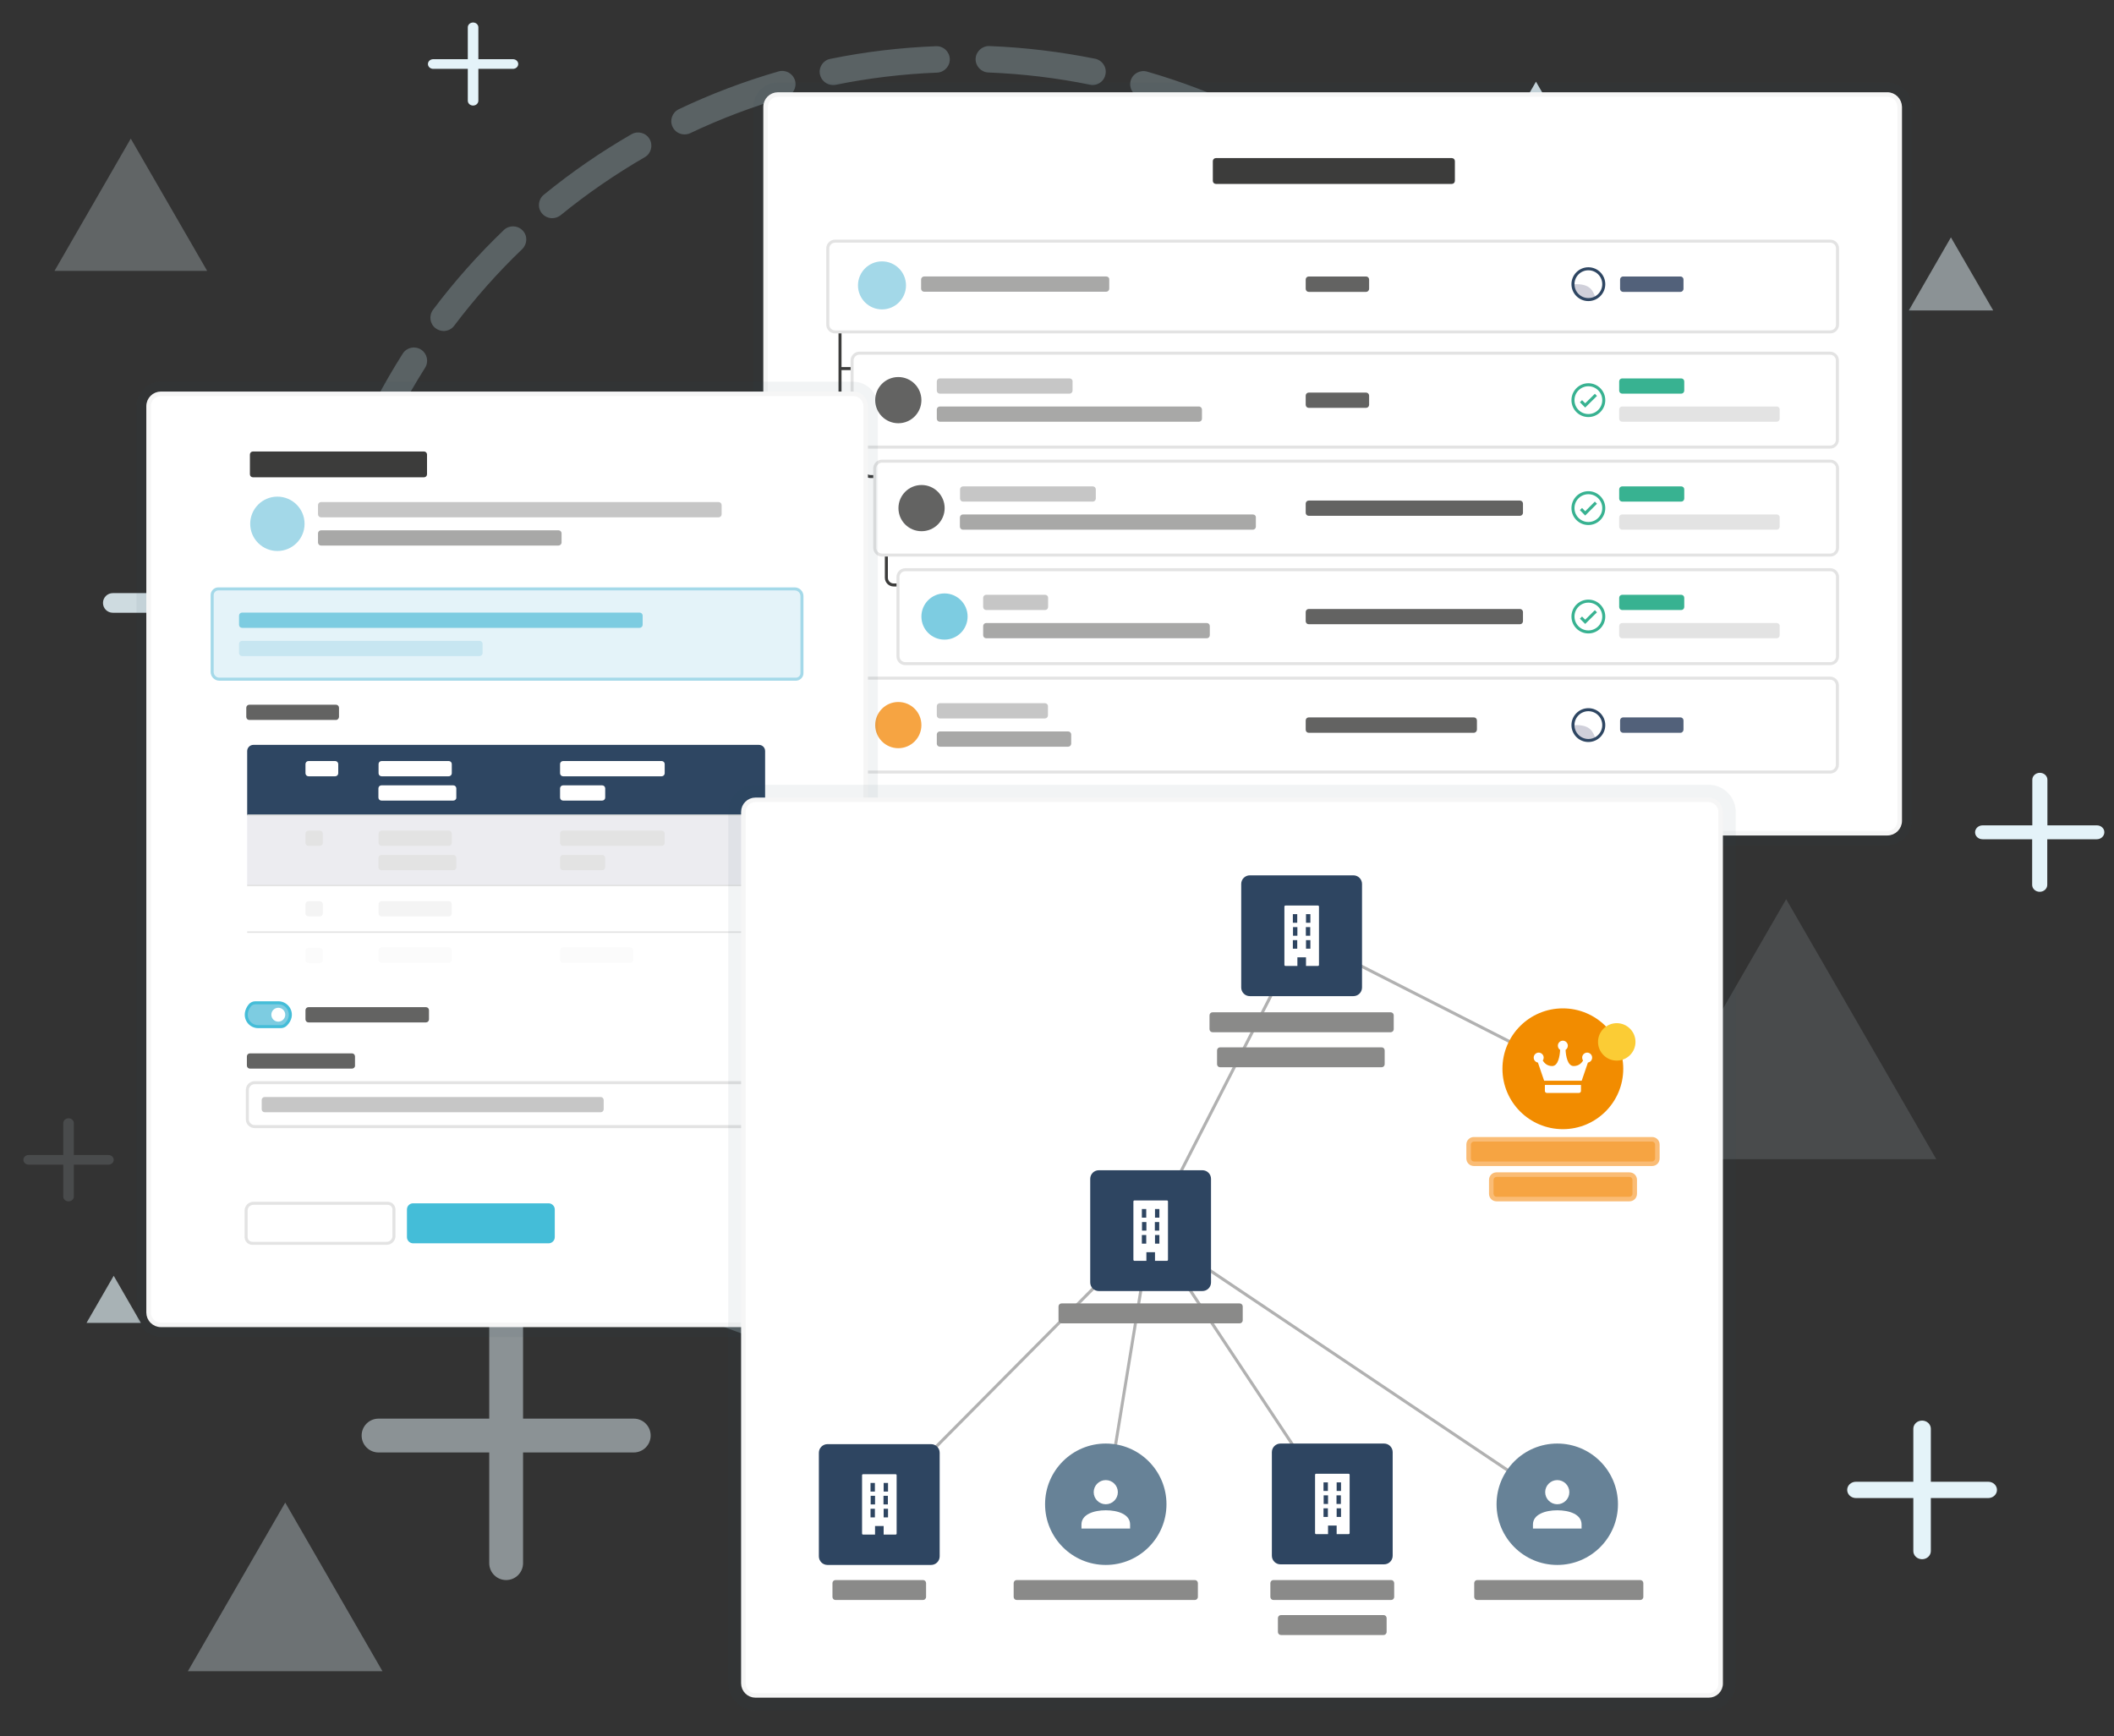 <?xml version="1.0" encoding="utf-8"?>
<!-- Generator: Adobe Illustrator 27.6.1, SVG Export Plug-In . SVG Version: 6.00 Build 0)  -->
<svg version="1.1" id="Layer_1" xmlns="http://www.w3.org/2000/svg" xmlns:xlink="http://www.w3.org/1999/xlink" x="0px" y="0px"
	 viewBox="0 0 1400 1149.8" style="enable-background:new 0 0 1400 1149.8;" xml:space="preserve">
<rect x="0" y="0" width="1400" height="1149.8" fill="#333333" stroke="none"/>
<style type="text/css">
	.st0{opacity:0.26;fill:#E4F3F9;enable-background:new    ;}
	.st1{opacity:0.66;fill:#E4F3F9;enable-background:new    ;}
	.st2{opacity:0.13;fill:#E4F3F9;enable-background:new    ;}
	.st3{opacity:0.87;fill:#E4F3F9;enable-background:new    ;}
	.st4{opacity:0.5;fill:#E4F3F9;enable-background:new    ;}
	.st5{opacity:0.33;fill:#E4F3F9;enable-background:new    ;}
	.st6{opacity:0.26;}
	.st7{fill:#C7E6F1;}
	.st8{fill:#E4F3F9;}
	.st9{opacity:6.000000e-02;fill:#2E4662;enable-background:new    ;}
	.st10{fill:#FFFFFF;stroke:#F6F6F6;stroke-width:3;stroke-miterlimit:10;}
	.st11{fill:none;stroke:#3C3C3B;stroke-width:2;stroke-miterlimit:10;}
	.st12{fill:#FFFFFF;}
	.st13{fill:none;stroke:#E3E3E3;stroke-width:2;stroke-miterlimit:10;}
	.st14{fill:#A8A8A7;}
	.st15{fill:#636362;}
	.st16{fill:#52617A;}
	.st17{fill:#C6C6C6;}
	.st18{fill:#E3E3E3;}
	.st19{fill:#38B291;}
	.st20{fill:#7DCCE1;}
	.st21{fill:#F6A442;}
	.st22{fill:#D0D0DA;}
	.st23{fill:none;stroke:#38B291;stroke-width:2;stroke-miterlimit:10;}
	.st24{fill:none;stroke:#2E4662;stroke-width:2;stroke-miterlimit:10;}
	.st25{fill:#3C3C3B;}
	.st26{fill:#A3D8E8;}
	.st27{fill:none;stroke:#A4D9E9;stroke-width:2;stroke-miterlimit:10;}
	.st28{fill:#44BDD8;}
	.st29{fill:none;stroke:#44BDD8;stroke-width:2;stroke-miterlimit:10;}
	.st30{fill:#2E4662;}
	.st31{fill:#ECECF0;}
	.st32{fill:none;stroke:#E3E3E3;stroke-miterlimit:10;}
	.st33{fill:#F4F4F4;}
	.st34{fill:#FBFBFB;}
	.st35{fill:none;stroke:#B1B1B1;stroke-width:2;stroke-miterlimit:10;}
	.st36{fill:#2E4561;}
	.st37{fill-rule:evenodd;clip-rule:evenodd;fill:#FFFFFF;}
	.st38{fill:#8A8A89;}
	.st39{fill:#FABC75;}
	.st40{fill:#678297;}
	.st41{fill:#F28C00;}
	.st42{fill:#FBCC35;}
	.st43{display:none;}
</style>
<g id="Layer_1_1_">
	<g>
		<polygon class="st0" points="86.6,91.8 137.2,179.4 36.1,179.4 		"/>
		<polygon class="st1" points="75.3,844.9 93.3,876.1 57.3,876.1 		"/>
		<polygon class="st2" points="1182.9,595.5 1282.3,767.7 1083.5,767.7 		"/>
		<polygon class="st3" points="1017.2,54.1 1032,79.6 1002.5,79.6 		"/>
		<polygon class="st4" points="1292,157.2 1320,205.6 1264.1,205.6 		"/>
		<polygon class="st5" points="188.9,995.1 253.3,1106.8 124.4,1106.8 		"/>
	</g>
	<g id="BG_circle" class="st6">
		<path class="st7" d="M207.4,477.9c-4.8,0-8.8-3.9-8.8-8.8c0-11.9,0.5-23.9,1.4-35.7c0.4-4.8,4.6-8.4,9.4-8c4.8,0.4,8.4,4.6,8,9.4
			c-0.9,11.4-1.4,22.9-1.4,34.3C216.1,473.9,212.2,477.9,207.4,477.9"/>
		<path class="st7" d="M551.6,56.3c-4.1,0-7.7-2.9-8.6-7c-1-4.7,2.1-9.4,6.8-10.3c23-4.7,46.5-7.5,70.1-8.4c4.9-0.2,8.9,3.6,9.1,8.4
			c0.2,4.8-3.6,8.9-8.4,9.1c-22.6,0.9-45.3,3.6-67.3,8.1C552.7,56.2,552.2,56.3,551.6,56.3 M723.6,56.3c-0.6,0-1.2-0.1-1.8-0.2
			c-22-4.5-44.7-7.2-67.3-8.1c-4.8-0.2-8.6-4.3-8.4-9.1c0.2-4.8,4.4-8.6,9.1-8.4c23.6,0.9,47.1,3.8,70.1,8.4c4.7,1,7.8,5.6,6.8,10.3
			C731.4,53.4,727.7,56.3,723.6,56.3 M453.3,89c-3.3,0-6.4-1.8-7.9-5c-2.1-4.4-0.2-9.6,4.2-11.7c21.2-10.1,43.4-18.5,66-25
			c4.7-1.3,9.5,1.3,10.9,6c1.3,4.6-1.3,9.5-6,10.9c-21.7,6.3-43,14.3-63.4,24C455.8,88.8,454.6,89,453.3,89 M822,89.1
			c-1.3,0-2.5-0.3-3.8-0.8c-20.4-9.7-41.7-17.8-63.4-24c-4.6-1.3-7.3-6.2-6-10.9c1.3-4.6,6.2-7.3,10.8-6c22.6,6.5,44.8,15,66.1,25.1
			c4.4,2.1,6.2,7.3,4.2,11.7C828.4,87.2,825.2,89.1,822,89.1 M365.7,144.5c-2.5,0-5.1-1.1-6.8-3.2c-3.1-3.7-2.5-9.3,1.2-12.3
			c18.2-14.9,37.8-28.4,58.1-40.1c4.2-2.4,9.6-1,12,3.2s1,9.6-3.2,12c-19.5,11.3-38.3,24.2-55.8,38.5
			C369.6,143.8,367.7,144.5,365.7,144.5 M909.6,144.5c-1.9,0-3.9-0.6-5.5-2c-17.5-14.3-36.3-27.3-55.8-38.6c-4.2-2.4-5.6-7.8-3.2-12
			c2.4-4.2,7.8-5.6,12-3.2c20.3,11.8,39.9,25.3,58.1,40.2c3.7,3.1,4.3,8.6,1.2,12.3C914.6,143.4,912.1,144.5,909.6,144.5
			 M293.8,219.2c-1.8,0-3.7-0.6-5.3-1.8c-3.9-2.9-4.6-8.4-1.7-12.3c14.1-18.8,29.9-36.5,46.9-52.8c3.5-3.3,9-3.2,12.4,0.3
			s3.2,9-0.3,12.4c-16.3,15.6-31.4,32.7-45,50.7C299.1,218,296.5,219.2,293.8,219.2 M981.4,219.3c-2.7,0-5.3-1.2-7-3.5
			c-13.6-18-28.7-35.1-45-50.7c-3.5-3.4-3.6-8.9-0.3-12.4c3.4-3.5,8.9-3.6,12.4-0.2c17,16.3,32.7,34.1,46.8,52.8
			c2.9,3.9,2.1,9.4-1.7,12.3C985.1,218.7,983.3,219.3,981.4,219.3 M241.8,308.9c-1.2,0-2.3-0.2-3.4-0.7c-4.4-1.9-6.5-7.1-4.6-11.5
			c9.2-21.6,20.3-42.6,32.9-62.5c2.6-4.1,8-5.3,12.1-2.7s5.3,8,2.7,12.1c-12.1,19.1-22.7,39.3-31.6,60
			C248.5,306.9,245.2,308.9,241.8,308.9 M1033.4,308.9c-3.4,0-6.6-2-8.1-5.3c-8.8-20.7-19.5-40.9-31.6-59.9
			c-2.6-4.1-1.4-9.5,2.7-12.1c4.1-2.6,9.5-1.4,12.1,2.7c12.6,19.9,23.7,40.9,32.9,62.4c1.9,4.4-0.2,9.6-4.6,11.5
			C1035.7,308.7,1034.5,308.9,1033.4,308.9 M213,408.5c-0.5,0-0.9,0-1.4-0.1c-4.8-0.8-8-5.3-7.2-10.1c3.8-23.2,9.5-46.3,16.9-68.6
			c1.5-4.6,6.5-7.1,11.1-5.5c4.6,1.5,7.1,6.5,5.5,11.1c-7.2,21.4-12.6,43.5-16.2,65.8C220.9,405.4,217.2,408.5,213,408.5
			 M1062.2,408.5c-4.2,0-7.9-3.1-8.6-7.4c-3.6-22.3-9.1-44.4-16.2-65.8c-1.5-4.6,0.9-9.6,5.5-11.1s9.6,0.9,11.1,5.5
			c7.4,22.3,13.1,45.3,16.9,68.6c0.8,4.8-2.5,9.3-7.2,10.1C1063.1,408.4,1062.7,408.5,1062.2,408.5 M1066.5,512c-0.2,0-0.5,0-0.7,0
			c-4.8-0.4-8.4-4.6-8.1-9.4c0.9-11.1,1.3-22.3,1.3-33.5c0-11.4-0.5-23-1.4-34.3c-0.4-4.8,3.2-9,8-9.4s9.1,3.2,9.4,8
			c1,11.8,1.4,23.8,1.4,35.7c0,11.6-0.5,23.3-1.4,34.8C1074.8,508.5,1071,512,1066.5,512 M1045.9,613.6c-0.9,0-1.8-0.1-2.8-0.4
			c-4.6-1.5-7.1-6.5-5.6-11.1c7.1-21.4,12.5-43.5,16.1-65.8c0.8-4.8,5.2-8,10-7.3c4.8,0.8,8,5.3,7.3,10
			c-3.7,23.2-9.4,46.3-16.8,68.6C1053,611.3,1049.6,613.6,1045.9,613.6 M229.8,615.3c-3.7,0-7.1-2.3-8.3-6
			c-7.5-22.3-13.2-45.3-17-68.5c-0.8-4.8,2.4-9.3,7.2-10.1s9.3,2.4,10.1,7.2c3.7,22.3,9.2,44.4,16.4,65.8c1.5,4.6-0.9,9.6-5.5,11.1
			C231.7,615.1,230.7,615.3,229.8,615.3 M1001.5,707.3c-1.6,0-3.2-0.4-4.7-1.4c-4.1-2.6-5.3-8-2.7-12.1
			c12.1-19.1,22.7-39.3,31.5-60.1c1.9-4.5,7-6.5,11.5-4.6s6.5,7,4.6,11.5c-9.2,21.6-20.2,42.7-32.8,62.6
			C1007.3,705.9,1004.4,707.3,1001.5,707.3 M274.5,708.8c-2.9,0-5.7-1.4-7.4-4.1c-12.6-19.8-23.8-40.8-33-62.4
			c-1.9-4.4,0.1-9.6,4.6-11.5c4.4-1.9,9.6,0.1,11.5,4.6c8.9,20.7,19.6,40.9,31.7,59.9c2.6,4.1,1.4,9.5-2.7,12.1
			C277.8,708.3,276.1,708.8,274.5,708.8 M936,787.7c-2.3,0-4.6-0.9-6.3-2.7c-3.4-3.5-3.3-9,0.2-12.4c16.3-15.7,31.4-32.8,44.9-50.8
			c2.9-3.9,8.4-4.7,12.3-1.7c3.9,2.9,4.7,8.4,1.7,12.3C974.7,751.2,959,769,942,785.3C940.4,786.9,938.2,787.7,936,787.7
			 M340.3,788.8c-2.2,0-4.4-0.8-6.1-2.4c-17-16.2-32.8-34-47-52.7c-2.9-3.9-2.2-9.4,1.7-12.3c3.9-2.9,9.4-2.2,12.3,1.7
			c13.6,18,28.8,35,45.1,50.6c3.5,3.3,3.6,8.9,0.3,12.4C344.9,787.9,342.6,788.8,340.3,788.8 M853.3,850.1c-3,0-6-1.6-7.6-4.4
			c-2.4-4.2-1-9.5,3.2-12c19.5-11.3,38.2-24.3,55.7-38.6c3.7-3.1,9.3-2.5,12.3,1.2c3.1,3.7,2.5,9.3-1.2,12.3
			c-18.2,14.9-37.7,28.4-58,40.2C856.3,849.8,854.8,850.1,853.3,850.1 M423.3,851c-1.5,0-3-0.4-4.4-1.2
			c-20.4-11.7-39.9-25.2-58.2-40c-3.7-3.1-4.3-8.6-1.3-12.3c3.1-3.7,8.6-4.3,12.3-1.3c17.5,14.3,36.3,27.2,55.9,38.4
			c4.2,2.4,5.6,7.8,3.2,12C429.3,849.4,426.3,851,423.3,851 M758.1,891c-3.8,0-7.3-2.5-8.4-6.3c-1.4-4.6,1.3-9.5,6-10.9
			c21.6-6.3,42.9-14.4,63.3-24.2c4.4-2.1,9.6-0.2,11.7,4.1c2.1,4.4,0.2,9.6-4.1,11.7c-21.2,10.1-43.4,18.6-66,25.2
			C759.7,890.9,758.9,891,758.1,891 M518.8,891.5c-0.8,0-1.6-0.1-2.4-0.3c-22.6-6.5-44.8-14.9-66.1-24.9c-4.4-2.1-6.2-7.3-4.2-11.7
			c2.1-4.4,7.3-6.3,11.7-4.2c20.4,9.6,41.8,17.7,63.4,23.9c4.7,1.3,7.3,6.2,6,10.8C526.1,889,522.6,891.5,518.8,891.5 M655.8,907.7
			c-4.7,0-8.6-3.7-8.7-8.4c-0.2-4.8,3.6-8.9,8.4-9.1c22.6-0.9,45.2-3.7,67.3-8.2c4.7-1,9.4,2.1,10.3,6.8c1,4.7-2.1,9.4-6.8,10.3
			c-23,4.7-46.5,7.6-70.1,8.6C656,907.7,655.9,907.7,655.8,907.7 M621.1,907.8c-0.1,0-0.2,0-0.3,0c-23.6-0.9-47.1-3.7-70.1-8.3
			c-4.7-1-7.8-5.6-6.9-10.3c1-4.7,5.6-7.8,10.3-6.9c22.1,4.4,44.7,7.1,67.3,8c4.8,0.2,8.6,4.2,8.4,9.1
			C629.7,904,625.8,907.8,621.1,907.8"/>
		<path class="st7" d="M208.8,512.9c-4.5,0-8.4-3.5-8.7-8.1c-0.9-11.8-1.4-23.8-1.4-35.7c0-4.8,3.9-8.8,8.8-8.8
			c4.8,0,8.8,3.9,8.8,8.8c0,11.5,0.5,23,1.4,34.3c0.4,4.8-3.2,9-8,9.4C209.2,512.9,209,512.9,208.8,512.9"/>
	</g>
	<g>
		<path class="st4" d="M419.7,939.5h-73.3v-73.3c0-6.2-5-11.2-11.2-11.2s-11.2,5-11.2,11.2v73.3h-73.3c-6.2,0-11.2,5-11.2,11.2
			s5,11.2,11.2,11.2H324v73.3c0,6.2,5,11.2,11.2,11.2s11.2-5,11.2-11.2v-73.3h73.3c6.2,0,11.2-5,11.2-11.2S425.9,939.5,419.7,939.5"
			/>
		<path class="st1" d="M1027.7,833.7h-48.3v-47.9c0-4-3.3-7.3-7.4-7.3c-4.1,0-7.4,3.3-7.4,7.3v47.9h-48.3c-4.1,0-7.4,3.3-7.4,7.3
			s3.3,7.3,7.4,7.3h48.3v47.9c0,4,3.3,7.3,7.4,7.3c4.1,0,7.4-3.3,7.4-7.3v-47.9h48.3c4.1,0,7.4-3.3,7.4-7.3
			S1031.8,833.7,1027.7,833.7"/>
		<path class="st3" d="M173.4,392.8h-42.8v-42.3c0-3.6-2.9-6.5-6.5-6.5s-6.5,2.9-6.5,6.5v42.3H74.7c-3.6,0-6.5,2.9-6.5,6.5
			s2.9,6.5,6.5,6.5h42.8V448c0,3.6,2.9,6.5,6.5,6.5s6.5-2.9,6.5-6.5v-42.2h42.8c3.6,0,6.5-2.9,6.5-6.5
			C180,395.7,177,392.8,173.4,392.8"/>
		<path class="st8" d="M1316.7,981.3h-38v-35.1c0-3-2.6-5.4-5.8-5.4c-3.2,0-5.8,2.4-5.8,5.4v35.1h-38c-3.2,0-5.8,2.4-5.8,5.4
			s2.6,5.4,5.8,5.4h38v35.1c0,3,2.6,5.4,5.8,5.4c3.2,0,5.8-2.4,5.8-5.4v-35.1h38c3.2,0,5.8-2.4,5.8-5.4
			C1322.5,983.7,1319.9,981.3,1316.7,981.3"/>
		<path class="st2" d="M71.8,764.9H48.9v-21.1c0-1.8-1.6-3.2-3.5-3.2s-3.5,1.4-3.5,3.2v21.1H19c-1.9,0-3.5,1.4-3.5,3.2
			s1.6,3.2,3.5,3.2h22.9v21.1c0,1.8,1.6,3.2,3.5,3.2s3.5-1.4,3.5-3.2v-21.1h22.9c1.9,0,3.5-1.4,3.5-3.2
			C75.3,766.4,73.8,764.9,71.8,764.9"/>
		<path class="st8" d="M1388.7,546.6h-32.8v-30.2c0-2.5-2.2-4.6-5-4.6s-5,2.1-5,4.6v30.2H1313c-2.8,0-5,2.1-5,4.6
			c0,2.6,2.2,4.6,5,4.6h32.8V586c0,2.5,2.2,4.6,5,4.6s5-2.1,5-4.6v-30.2h32.8c2.8,0,5-2.1,5-4.6
			C1393.7,548.7,1391.4,546.6,1388.7,546.6"/>
		<path class="st8" d="M339.7,39.2h-22.9V18.1c0-1.8-1.6-3.2-3.5-3.2s-3.5,1.4-3.5,3.2v21.1h-22.9c-1.9,0-3.5,1.4-3.5,3.2
			s1.6,3.2,3.5,3.2h22.9v21.1c0,1.8,1.6,3.2,3.5,3.2s3.5-1.4,3.5-3.2V45.6h22.9c1.9,0,3.5-1.4,3.5-3.2S341.6,39.2,339.7,39.2"/>
		<path class="st0" d="M1142.8,121.7h-22.9v-21.1c0-1.8-1.6-3.2-3.5-3.2s-3.5,1.4-3.5,3.2v21.1H1090c-1.9,0-3.5,1.4-3.5,3.2
			c0,1.8,1.6,3.2,3.5,3.2h22.9v21.1c0,1.8,1.6,3.2,3.5,3.2s3.5-1.4,3.5-3.2v-21.1h22.9c1.9,0,3.5-1.4,3.5-3.2
			S1144.7,121.7,1142.8,121.7"/>
	</g>
	<g id="policy_overview">
		<g>
			<path class="st9" d="M1249.9,559.7H515.2c-8.9,0-16.2-7.2-16.2-16.2V70.8c0-8.9,7.2-16.2,16.2-16.2h734.7
				c8.9,0,16.2,7.2,16.2,16.2v472.8C1266,552.5,1258.8,559.7,1249.9,559.7z"/>
			<path class="st10" d="M1249.9,62.6H515.2c-4.5,0-8.2,3.6-8.2,8.2v472.8c0,4.5,3.7,8.2,8.2,8.2h734.7c4.5,0,8.2-3.7,8.2-8.2V70.8
				C1258,66.3,1254.4,62.6,1249.9,62.6"/>
		</g>
		<g>
			<path class="st11" d="M556.3,219.8v234.7c0,2.7,2.2,4.8,4.8,4.8h3.2"/>
			<path class="st11" d="M571.7,292v18.8c0,2.7,2.2,4.8,4.8,4.8h3.2"/>
			<path class="st11" d="M587,363.8v18.8c0,2.7,2.2,4.8,4.8,4.8h3.2"/>
			<line class="st11" x1="556.3" y1="244.1" x2="564.3" y2="244.1"/>
		</g>
		<path class="st12" d="M550.2,159.7h664.7c1.1,0,2,0.9,2,2v56.1c0,1.1-0.9,2-2,2H550.2c-1.1,0-2-0.9-2-2v-56.1
			C548.2,160.6,549.1,159.7,550.2,159.7z"/>
		<path class="st13" d="M553,159.7h659.1c2.7,0,4.8,2.2,4.8,4.8V215c0,2.7-2.2,4.8-4.8,4.8H553c-2.7,0-4.8-2.2-4.8-4.8v-50.5
			C548.2,161.9,550.4,159.7,553,159.7z"/>
		<g>
			<path class="st14" d="M732.7,183.1H612c-1.1,0-2,0.9-2,2v6.1c0,1.1,0.9,2,2,2h120.6c1.1,0,2-0.9,2-2v-6.1
				C734.7,184,733.8,183.1,732.7,183.1"/>
			<path class="st15" d="M904.7,193.3h-38c-1.1,0-2-0.9-2-2v-6.2c0-1.1,0.9-2,2-2h38c1.1,0,2,0.9,2,2v6.1
				C906.7,192.4,905.8,193.3,904.7,193.3"/>
			<path class="st16" d="M1112.9,193.3h-38c-1.1,0-2-0.9-2-2v-6.2c0-1.1,0.9-2,2-2h38c1.1,0,2,0.9,2,2v6.1
				C1114.9,192.4,1114,193.3,1112.9,193.3"/>
			<path class="st12" d="M566.3,233.9h648.5c1.1,0,2,0.9,2,2v58.2c0,1.1-0.9,2-2,2H566.3c-1.1,0-2-0.9-2-2v-58.2
				C564.3,234.8,565.2,233.9,566.3,233.9z"/>
			<path class="st13" d="M569.1,233.9H1212c2.7,0,4.8,2.2,4.8,4.8v52.6c0,2.7-2.2,4.8-4.8,4.8H569.1c-2.7,0-4.8-2.2-4.8-4.8v-52.6
				C564.3,236.1,566.5,233.9,569.1,233.9z"/>
			<path class="st15" d="M610.2,265c0,8.4-6.8,15.3-15.3,15.3c-8.4,0-15.3-6.8-15.3-15.3c0-8.4,6.8-15.3,15.3-15.3
				S610.2,256.6,610.2,265"/>
			<path class="st14" d="M794,269.2H622.4c-1.1,0-2,0.9-2,2v6.1c0,1.1,0.9,2,2,2H794c1.1,0,2-0.9,2-2v-6.1
				C796,270.2,795.1,269.2,794,269.2"/>
			<path class="st17" d="M708.3,250.6h-85.9c-1.1,0-2,0.9-2,2v6.1c0,1.1,0.9,2,2,2h85.9c1.1,0,2-0.9,2-2v-6.1
				C710.4,251.5,709.5,250.6,708.3,250.6"/>
			<path class="st18" d="M1176.6,269.2h-102.3c-1.1,0-2,0.9-2,2v6.1c0,1.1,0.9,2,2,2h102.3c1.1,0,2-0.9,2-2v-6.1
				C1178.7,270.2,1177.8,269.2,1176.6,269.2"/>
			<path class="st19" d="M1113.4,250.6h-39.1c-1.1,0-2,0.9-2,2v6.1c0,1.1,0.9,2,2,2h39.1c1.1,0,2-0.9,2-2v-6.1
				C1115.4,251.5,1114.5,250.6,1113.4,250.6"/>
			<path class="st15" d="M904.7,270.1h-38c-1.1,0-2-0.9-2-2V262c0-1.1,0.9-2,2-2h38c1.1,0,2,0.9,2,2v6.1
				C906.7,269.2,905.8,270.1,904.7,270.1"/>
			<path class="st12" d="M581.3,305.4h633.6c1.1,0,2,0.9,2,2v58.2c0,1.1-0.9,2-2,2H581.3c-1.1,0-2-0.9-2-2v-58.2
				C579.3,306.3,580.2,305.4,581.3,305.4z"/>
			<path class="st13" d="M584.1,305.4h628c2.7,0,4.8,2.2,4.8,4.8v52.6c0,2.7-2.2,4.8-4.8,4.8h-628c-2.7,0-4.8-2.2-4.8-4.8v-52.6
				C579.3,307.6,581.5,305.4,584.1,305.4z"/>
			<path class="st15" d="M625.6,336.5c0,8.4-6.8,15.3-15.3,15.3S595,345,595,336.5c0-8.4,6.8-15.3,15.3-15.3
				S625.6,328.1,625.6,336.5"/>
			<path class="st14" d="M829.7,340.7h-192c-1.1,0-2,0.9-2,2v6.1c0,1.1,0.9,2,2,2h192c1.1,0,2-0.9,2-2v-6.1
				C831.8,341.6,830.9,340.7,829.7,340.7"/>
			<path class="st17" d="M723.7,322.1h-85.9c-1.1,0-2,0.9-2,2v6.1c0,1.1,0.9,2,2,2h85.9c1.1,0,2-0.9,2-2v-6.1
				C725.7,323,724.8,322.1,723.7,322.1"/>
			<path class="st18" d="M1176.6,340.7h-102.3c-1.1,0-2,0.9-2,2v6.1c0,1.1,0.9,2,2,2h102.3c1.1,0,2-0.9,2-2v-6.1
				C1178.7,341.6,1177.8,340.7,1176.6,340.7"/>
			<path class="st19" d="M1113.4,322.1h-39.1c-1.1,0-2,0.9-2,2v6.1c0,1.1,0.9,2,2,2h39.1c1.1,0,2-0.9,2-2v-6.1
				C1115.4,323,1114.5,322.1,1113.4,322.1"/>
			<path class="st15" d="M1006.6,341.6H866.7c-1.1,0-2-0.9-2-2v-6.1c0-1.1,0.9-2,2-2h139.9c1.1,0,2,0.9,2,2v6.1
				C1008.6,340.7,1007.7,341.6,1006.6,341.6"/>
			<path class="st12" d="M596.7,377.3h618.2c1.1,0,2,0.9,2,2v58.2c0,1.1-0.9,2-2,2H596.7c-1.1,0-2-0.9-2-2v-58.2
				C594.7,378.2,595.6,377.3,596.7,377.3z"/>
			<path class="st13" d="M599.5,377.3h612.6c2.7,0,4.8,2.2,4.8,4.8v52.6c0,2.7-2.2,4.8-4.8,4.8H599.5c-2.7,0-4.8-2.2-4.8-4.8v-52.6
				C594.7,379.5,596.9,377.3,599.5,377.3z"/>
			<path class="st20" d="M640.8,408.3c0,8.4-6.8,15.3-15.3,15.3s-15.3-6.8-15.3-15.3c0-8.4,6.8-15.3,15.3-15.3
				S640.8,399.9,640.8,408.3"/>
			<path class="st14" d="M799.2,412.6H653.1c-1.1,0-2,0.9-2,2v6.1c0,1.1,0.9,2,2,2h146.1c1.1,0,2-0.9,2-2v-6.1
				C801.2,413.5,800.3,412.6,799.2,412.6"/>
			<path class="st17" d="M692.1,393.9h-39c-1.1,0-2,0.9-2,2v6.1c0,1.1,0.9,2,2,2h39c1.1,0,2-0.9,2-2v-6.1
				C694.2,394.8,693.2,393.9,692.1,393.9"/>
			<path class="st18" d="M1176.6,412.6h-102.3c-1.1,0-2,0.9-2,2v6.1c0,1.1,0.9,2,2,2h102.3c1.1,0,2-0.9,2-2v-6.1
				C1178.7,413.5,1177.8,412.6,1176.6,412.6"/>
			<path class="st19" d="M1113.4,393.9h-39.1c-1.1,0-2,0.9-2,2v6.1c0,1.1,0.9,2,2,2h39.1c1.1,0,2-0.9,2-2v-6.1
				C1115.4,394.8,1114.5,393.9,1113.4,393.9"/>
			<path class="st15" d="M1006.6,413.4H866.7c-1.1,0-2-0.9-2-2v-6.1c0-1.1,0.9-2,2-2h139.9c1.1,0,2,0.9,2,2v6.1
				C1008.6,412.5,1007.7,413.4,1006.6,413.4"/>
			<path class="st12" d="M566.3,449.1h648.5c1.1,0,2,0.9,2,2v58.2c0,1.1-0.9,2-2,2H566.3c-1.1,0-2-0.9-2-2v-58.2
				C564.3,450,565.2,449.1,566.3,449.1z"/>
			<path class="st13" d="M569.1,449.1H1212c2.7,0,4.8,2.2,4.8,4.8v52.6c0,2.7-2.2,4.8-4.8,4.8H569.1c-2.7,0-4.8-2.2-4.8-4.8v-52.6
				C564.3,451.3,566.5,449.1,569.1,449.1z"/>
			<path class="st21" d="M610.2,480.2c0,8.4-6.8,15.3-15.3,15.3c-8.4,0-15.3-6.8-15.3-15.3c0-8.4,6.8-15.3,15.3-15.3
				S610.2,471.7,610.2,480.2"/>
			<path class="st14" d="M707.4,484.4h-85c-1.1,0-2,0.9-2,2v6.1c0,1.1,0.9,2,2,2h85c1.1,0,2-0.9,2-2v-6.1
				C709.4,485.3,708.5,484.4,707.4,484.4"/>
			<path class="st17" d="M692,465.7h-69.6c-1.1,0-2,0.9-2,2v6.1c0,1.1,0.9,2,2,2H692c1.1,0,2-0.9,2-2v-6.1
				C694.1,466.7,693.2,465.7,692,465.7"/>
			<path class="st22" d="M1041.7,480.3c0.1,5.6,4.6,10.1,10.2,10.1c1.7,0,3.3-0.4,4.7-1.2c-1.6-4.8-3.6-9-12.7-9
				C1043.1,480.2,1042.4,480.2,1041.7,480.3"/>
			<path class="st16" d="M1112.9,485.3h-38c-1.1,0-2-0.9-2-2v-6.2c0-1.1,0.9-2,2-2h38c1.1,0,2,0.9,2,2v6.1
				C1114.9,484.3,1114,485.3,1112.9,485.3"/>
			<path class="st15" d="M976,485.3H866.7c-1.1,0-2-0.9-2-2v-6.2c0-1.1,0.9-2,2-2h109.4c1.1,0,2,0.9,2,2v6.1
				C978.1,484.3,977.2,485.3,976,485.3"/>
			<g>
				<circle class="st23" cx="1051.9" cy="336.5" r="10.2"/>
				<polyline class="st23" points="1047,337.1 1049.8,340 1056.9,332.9 				"/>
			</g>
			<path class="st22" d="M1041.7,188.3c0.1,5.6,4.6,10.1,10.2,10.1c1.7,0,3.3-0.4,4.7-1.2c-1.6-4.8-3.6-9-12.7-9
				C1043.1,188.2,1042.4,188.2,1041.7,188.3"/>
			<circle class="st24" cx="1051.9" cy="188.2" r="10.2"/>
		</g>
		<path class="st25" d="M961.5,104.7H805.2c-1.1,0-2,0.9-2,2v13.1c0,1.1,0.9,2,2,2h156.3c1.1,0,2-0.9,2-2v-13.1
			C963.5,105.6,962.6,104.7,961.5,104.7z"/>
		<circle class="st26" cx="584.1" cy="189" r="15.9"/>
		<g>
			<circle class="st23" cx="1051.9" cy="265" r="10.2"/>
			<polyline class="st23" points="1047,265.7 1049.8,268.5 1056.9,261.5 			"/>
		</g>
		<g>
			<circle class="st23" cx="1051.9" cy="408.3" r="10.2"/>
			<polyline class="st23" points="1047,409 1049.8,411.8 1056.9,404.8 			"/>
		</g>
		<circle class="st24" cx="1051.9" cy="480.2" r="10.2"/>
	</g>
	<g id="upload_CSV">
		<g>
			<path class="st9" d="M565.1,252.8H106.6c-8.9,0-16.2,7.2-16.2,16.2v600.2c0,8.9,7.2,16.2,16.2,16.2h458.5
				c8.9,0,16.2-7.2,16.2-16.2V268.9C581.2,260,574,252.8,565.1,252.8z"/>
			<path class="st10" d="M565.1,260.8H106.6c-4.5,0-8.2,3.6-8.2,8.2v600.2c0,4.5,3.6,8.2,8.2,8.2h458.5c4.5,0,8.2-3.6,8.2-8.2V268.9
				C573.2,264.4,569.6,260.8,565.1,260.8"/>
			<circle class="st26" cx="183.7" cy="346.9" r="18"/>
		</g>
		<g>
			<path class="st8" d="M527.1,449.8H144.6c-2.3,0-4.1-1.8-4.1-4.1v-51.6c0-2.2,1.8-4.1,4.1-4.1H527c2.3,0,4.1,1.8,4.1,4.1v51.6
				C531.2,448,529.2,449.8,527.1,449.8"/>
			<path class="st27" d="M527.1,449.8H145.3c-2.7,0-4.8-2.2-4.8-4.8v-50.9c0-2.2,1.8-4.1,4.1-4.1h381.7c2.7,0,4.8,2.2,4.8,4.8v50.9
				C531.2,448,529.2,449.8,527.1,449.8z"/>
			<path class="st20" d="M423.5,415.8H160.3c-1.1,0-2-0.9-2-2v-6.1c0-1.1,0.9-2,2-2h263.3c1.1,0,2,0.9,2,2v6.1
				C425.6,414.9,424.7,415.8,423.5,415.8"/>
			<path class="st7" d="M317.5,434.5H160.3c-1.1,0-2-0.9-2-2v-6.1c0-1.1,0.9-2,2-2h157.3c1.1,0,2,0.9,2,2v6.1
				C319.6,433.6,318.6,434.5,317.5,434.5"/>
			<path class="st17" d="M475.9,342.6H212.6c-1.1,0-2-0.9-2-2v-6.1c0-1.1,0.9-2,2-2h263.3c1.1,0,2,0.9,2,2v6.1
				C477.9,341.7,477,342.6,475.9,342.6"/>
			<path class="st14" d="M369.8,361.3H212.6c-1.1,0-2-0.9-2-2v-6.1c0-1.1,0.9-2,2-2h157.3c1.1,0,2,0.9,2,2v6.1
				C371.9,360.4,370.9,361.3,369.8,361.3"/>
			<path class="st15" d="M222.5,476.8h-57.4c-1.1,0-2-0.9-2-2v-6.1c0-1.1,0.9-2,2-2h57.4c1.1,0,2,0.9,2,2v6.1
				C224.5,475.8,223.6,476.8,222.5,476.8"/>
			<path class="st15" d="M282.1,677.1h-77.8c-1.1,0-2-0.9-2-2V669c0-1.1,0.9-2,2-2h77.8c1.1,0,2,0.9,2,2v6.1
				C284.1,676.2,283.2,677.1,282.1,677.1"/>
			<path class="st15" d="M233.1,707.7h-67.6c-1.1,0-2-0.9-2-2v-6.1c0-1.1,0.9-2,2-2h67.6c1.1,0,2,0.9,2,2v6.1
				C235.2,706.8,234.2,707.7,233.1,707.7"/>
			<path class="st28" d="M363.3,823.4h-89.7c-2.2,0-4.1-1.8-4.1-4.1V801c0-2.3,1.8-4.1,4.1-4.1h89.7c2.2,0,4.1,1.8,4.1,4.1v18.3
				C367.4,821.6,365.5,823.4,363.3,823.4"/>
			<path class="st12" d="M256.8,823.4h-89.7c-2.2,0-4.1-1.8-4.1-4.1V801c0-2.3,1.8-4.1,4.1-4.1h89.7c2.2,0,4.1,1.8,4.1,4.1v18.3
				C260.9,821.6,259.1,823.4,256.8,823.4"/>
			<path class="st13" d="M256.1,823.4h-89c-2.2,0-4.1-1.8-4.1-4.1v-17.6c0-2.7,2.2-4.8,4.8-4.8h89c2.2,0,4.1,1.8,4.1,4.1v17.6
				C260.9,821.2,258.7,823.4,256.1,823.4z"/>
		</g>
		<g>
			<path class="st20" d="M184.4,664.1H171c-4.4,0-7.9,3.5-7.9,7.9s3.5,7.9,7.9,7.9h13.4c4.4,0,7.9-3.5,7.9-7.9
				C192.3,667.7,188.7,664.1,184.4,664.1"/>
			<path class="st29" d="M184.4,664.1h-15.3c-1.5,0-2.9,0.7-3.8,1.9c-5.1,6.7-0.6,13.9,5.7,13.9h14.9c1.3,0,2.5-0.5,3.4-1.4
				C195.7,672.1,190.8,664.1,184.4,664.1z"/>
			<path class="st12" d="M188.9,672c0,2.6-2.1,4.6-4.6,4.6c-2.6,0-4.6-2.1-4.6-4.6c0-2.6,2.1-4.6,4.6-4.6
				C186.8,667.4,188.9,669.4,188.9,672"/>
			<path class="st12" d="M504.7,746.1H165.8c-1.1,0-2-0.9-2-2V719c0-1.1,0.9-2,2-2h338.9c1.1,0,2,0.9,2,2v25.1
				C506.7,745.2,505.8,746.1,504.7,746.1"/>
			<path class="st13" d="M501.9,746.1H168.6c-2.6,0-4.8-2.2-4.8-4.8v-19.5c0-2.6,2.2-4.8,4.8-4.8h333.3c2.6,0,4.8,2.2,4.8,4.8v19.5
				C506.7,743.9,504.5,746.1,501.9,746.1z"/>
			<path class="st17" d="M397.8,736.6H175.3c-1.1,0-2-0.9-2-2v-6.1c0-1.1,0.9-2,2-2h222.5c1.1,0,2,0.9,2,2v6.1
				C399.8,735.7,398.9,736.6,397.8,736.6"/>
			<path class="st30" d="M506.7,539.9h-343v-42.5c0-2.2,1.8-4.1,4.1-4.1h334.8c2.3,0,4.1,1.8,4.1,4.1V539.9z"/>
			<rect x="163.7" y="539.9" class="st31" width="343" height="46.5"/>
			<rect x="163.7" y="586.4" class="st12" width="343" height="30.8"/>
			<rect x="163.7" y="617.3" class="st12" width="343" height="30.8"/>
			<line class="st32" x1="163.7" y1="617.3" x2="506.7" y2="617.3"/>
			<line class="st32" x1="163.7" y1="586.4" x2="506.7" y2="586.4"/>
			<line class="st32" x1="163.7" y1="539.9" x2="506.7" y2="539.9"/>
			<path class="st12" d="M222,514.1h-17.7c-1.1,0-2-0.9-2-2V506c0-1.1,0.9-2,2-2H222c1.1,0,2,0.9,2,2v6.1
				C224,513.2,223.1,514.1,222,514.1"/>
			<path class="st18" d="M211.8,560.2h-7.5c-1.1,0-2-0.9-2-2v-6.1c0-1.1,0.9-2,2-2h7.5c1.1,0,2,0.9,2,2v6.1
				C213.8,559.3,212.9,560.2,211.8,560.2"/>
			<path class="st33" d="M211.8,606.9h-7.5c-1.1,0-2-0.9-2-2v-6.1c0-1.1,0.9-2,2-2h7.5c1.1,0,2,0.9,2,2v6.1
				C213.8,606,212.9,606.9,211.8,606.9"/>
			<path class="st34" d="M211.8,637.8h-7.5c-1.1,0-2-0.9-2-2v-6.1c0-1.1,0.9-2,2-2h7.5c1.1,0,2,0.9,2,2v6.1
				C213.8,636.9,212.9,637.8,211.8,637.8"/>
			<path class="st12" d="M297.1,514.1h-44.4c-1.1,0-2-0.9-2-2V506c0-1.1,0.9-2,2-2h44.5c1.1,0,2,0.9,2,2v6.1
				C299.2,513.2,298.3,514.1,297.1,514.1"/>
			<path class="st12" d="M300.2,530.2h-47.6c-1.1,0-2-0.9-2-2v-6.1c0-1.1,0.9-2,2-2h47.6c1.1,0,2,0.9,2,2v6.1
				C302.3,529.3,301.3,530.2,300.2,530.2"/>
			<path class="st12" d="M438.2,514.1h-65.3c-1.1,0-2-0.9-2-2V506c0-1.1,0.9-2,2-2h65.3c1.1,0,2,0.9,2,2v6.1
				C440.2,513.2,439.3,514.1,438.2,514.1"/>
			<path class="st12" d="M398.8,530.2h-25.9c-1.1,0-2-0.9-2-2v-6.1c0-1.1,0.9-2,2-2h25.9c1.1,0,2,0.9,2,2v6.1
				C400.8,529.3,399.9,530.2,398.8,530.2"/>
			<path class="st18" d="M297.1,560.2h-44.4c-1.1,0-2-0.9-2-2v-6.1c0-1.1,0.9-2,2-2h44.5c1.1,0,2,0.9,2,2v6.1
				C299.2,559.3,298.3,560.2,297.1,560.2"/>
			<path class="st33" d="M297.1,606.9h-44.4c-1.1,0-2-0.9-2-2v-6.1c0-1.1,0.9-2,2-2h44.5c1.1,0,2,0.9,2,2v6.1
				C299.2,606,298.3,606.9,297.1,606.9"/>
			<path class="st34" d="M297.1,637.6h-44.4c-1.1,0-2-0.9-2-2v-6.2c0-1.1,0.9-2,2-2h44.5c1.1,0,2,0.9,2,2v6.1
				C299.2,636.7,298.3,637.6,297.1,637.6"/>
			<path class="st34" d="M417.4,637.6h-44.5c-1.1,0-2-0.9-2-2v-6.2c0-1.1,0.9-2,2-2h44.5c1.1,0,2,0.9,2,2v6.1
				C419.4,636.7,418.5,637.6,417.4,637.6"/>
			<path class="st18" d="M300.2,576.3h-47.6c-1.1,0-2-0.9-2-2v-6.1c0-1.1,0.9-2,2-2h47.6c1.1,0,2,0.9,2,2v6.1
				C302.3,575.4,301.3,576.3,300.2,576.3"/>
			<path class="st18" d="M438.2,560.2h-65.3c-1.1,0-2-0.9-2-2v-6.1c0-1.1,0.9-2,2-2h65.3c1.1,0,2,0.9,2,2v6.1
				C440.2,559.3,439.3,560.2,438.2,560.2"/>
			<path class="st18" d="M398.8,576.3h-25.9c-1.1,0-2-0.9-2-2v-6.1c0-1.1,0.9-2,2-2h25.9c1.1,0,2,0.9,2,2v6.1
				C400.8,575.4,399.9,576.3,398.8,576.3"/>
		</g>
		<path class="st25" d="M280.8,299H167.5c-1.1,0-2,0.9-2,2v13.1c0,1.1,0.9,2,2,2h113.3c1.1,0,2-0.9,2-2V301
			C282.8,299.9,281.9,299,280.8,299z"/>
	</g>
	<g>
		<path class="st9" d="M500.3,1132.8c-9.9,0-18-8.1-18-18V537.7c0-9.9,8.1-18,18-18h631.2c9.9,0,18,8.1,18,18v577.1
			c0,9.9-8.1,18-18,18H500.3z"/>
		<path class="st10" d="M1131.6,1122.8H500.3c-4.4,0-8-3.6-8-8V537.7c0-4.4,3.6-8,8-8h631.2c4.4,0,8,3.6,8,8v577.1
			C1139.6,1119.2,1136,1122.8,1131.6,1122.8z"/>
		<line class="st35" x1="582.3" y1="996" x2="762" y2="815"/>
		<line class="st35" x1="762" y1="815" x2="732.3" y2="996.4"/>
		<line class="st35" x1="762" y1="815" x2="882.3" y2="996.4"/>
		<line class="st35" x1="762" y1="815" x2="1032.3" y2="996.4"/>
		<line class="st35" x1="862" y1="619.7" x2="1035.1" y2="707.8"/>
		<line class="st35" x1="862" y1="619.7" x2="762" y2="815"/>
		<g>
			<path class="st36" d="M842.3,961.7c0-3.2,2.6-5.7,5.7-5.7h68.6c3.2,0,5.7,2.6,5.7,5.7v68.6c0,3.2-2.6,5.7-5.7,5.7H848
				c-3.2,0-5.7-2.6-5.7-5.7V961.7z"/>
			<path class="st37" d="M885.2,998.9h2.9v5.7h-2.9V998.9z M879.4,998.9h-2.9v5.7h2.9V998.9z M876.6,990.3h2.9v5.7h-2.9V990.3z
				 M888,990.3h-2.9v5.7h2.9V990.3z M885.2,981.7h2.9v5.7h-2.9V981.7z M879.4,981.7h-2.9v5.7h2.9V981.7z M871.6,976
				c-0.4,0-0.7,0.3-0.7,0.7v38.6c0,0.4,0.3,0.7,0.7,0.7h7.9v-5.7h5.7v5.7h7.9c0.4,0,0.7-0.3,0.7-0.7v-38.6c0-0.4-0.3-0.7-0.7-0.7
				H871.6z"/>
		</g>
		<path class="st38" d="M921,683.6H803c-1.1,0-2-0.9-2-2v-9.2c0-1.1,0.9-2,2-2h118c1.1,0,2,0.9,2,2v9.1
			C923,682.7,922.1,683.6,921,683.6"/>
		<path class="st38" d="M915,706.8H808c-1.1,0-2-0.9-2-2v-9.2c0-1.1,0.9-2,2-2h107c1.1,0,2,0.9,2,2v9.1
			C917,705.9,916.1,706.8,915,706.8"/>
		<path class="st38" d="M821,876.4H703c-1.1,0-2-0.9-2-2v-9.2c0-1.1,0.9-2,2-2h118c1.1,0,2,0.9,2,2v9.1
			C823,875.5,822.1,876.4,821,876.4"/>
		<path class="st38" d="M611.3,1059.6h-58c-1.1,0-2-0.9-2-2v-9.2c0-1.1,0.9-2,2-2h58c1.1,0,2,0.9,2,2v9.1
			C613.3,1058.7,612.4,1059.6,611.3,1059.6"/>
		<path class="st38" d="M921.3,1059.6h-78c-1.1,0-2-0.9-2-2v-9.2c0-1.1,0.9-2,2-2h78c1.1,0,2,0.9,2,2v9.1
			C923.3,1058.7,922.4,1059.6,921.3,1059.6"/>
		<path class="st38" d="M791.3,1059.6h-118c-1.1,0-2-0.9-2-2v-9.2c0-1.1,0.9-2,2-2h118c1.1,0,2,0.9,2,2v9.1
			C793.3,1058.7,792.4,1059.6,791.3,1059.6"/>
		<path class="st38" d="M1086.3,1059.6h-108c-1.1,0-2-0.9-2-2v-9.2c0-1.1,0.9-2,2-2h108c1.1,0,2,0.9,2,2v9.1
			C1088.3,1058.7,1087.4,1059.6,1086.3,1059.6"/>
		<path class="st38" d="M916.3,1082.8h-68c-1.1,0-2-0.9-2-2v-9.2c0-1.1,0.9-2,2-2h68c1.1,0,2,0.9,2,2v9.1
			C918.3,1081.9,917.4,1082.8,916.3,1082.8"/>
		<path class="st39" d="M1094.1,772.2h-118c-2.8,0-5-2.2-5-5V758c0-2.8,2.2-5,5-5h118c2.8,0,5,2.2,5,5v9.1
			C1099.1,770,1096.9,772.2,1094.1,772.2z M977.1,766.2h116V759h-116V766.2z"/>
		<path class="st21" d="M1094.1,769.2h-118c-1.1,0-2-0.9-2-2V758c0-1.1,0.9-2,2-2h118c1.1,0,2,0.9,2,2v9.1
			C1096.1,768.3,1095.2,769.2,1094.1,769.2"/>
		<path class="st39" d="M1079.1,795.6h-88c-2.8,0-5-2.2-5-5v-9.2c0-2.8,2.2-5,5-5h88c2.8,0,5,2.2,5,5v9.1
			C1084.1,793.4,1081.9,795.6,1079.1,795.6z M992.1,789.6h86v-7.2h-86V789.6z"/>
		<path class="st21" d="M1079.1,792.6h-88c-1.1,0-2-0.9-2-2v-9.2c0-1.1,0.9-2,2-2h88c1.1,0,2,0.9,2,2v9.1
			C1081.1,791.7,1080.2,792.6,1079.1,792.6"/>
		<g>
			<circle class="st40" cx="732.3" cy="996.2" r="40.2"/>
			<path class="st37" d="M748.4,1009.6c0-6.8-8.2-9.4-16.1-9.4c-7.9,0-16.1,2.7-16.1,9.4v2.7h32.2V1009.6z M732.3,996.2
				c4.4,0,8-3.6,8-8c0-4.4-3.6-8-8-8c-4.4,0-8,3.6-8,8C724.3,992.6,727.9,996.2,732.3,996.2z"/>
		</g>
		<g>
			<circle class="st40" cx="1031.3" cy="996.2" r="40.2"/>
			<path class="st37" d="M1047.4,1009.6c0-6.8-8.2-9.4-16.1-9.4c-7.9,0-16.1,2.7-16.1,9.4v2.7h32.2V1009.6z M1031.3,996.2
				c4.4,0,8-3.6,8-8c0-4.4-3.6-8-8-8c-4.4,0-8,3.6-8,8C1023.3,992.6,1026.9,996.2,1031.3,996.2z"/>
		</g>
		<g>
			<circle class="st41" cx="1035" cy="707.8" r="40"/>
			<path class="st37" d="M1047,718.5v4c0,0.7-0.6,1.3-1.3,1.3h-21.3c-0.7,0-1.3-0.6-1.3-1.3v-4H1047z M1036.8,695.3
				c0.9-0.6,1.5-1.6,1.5-2.8c0-1.8-1.5-3.3-3.3-3.3s-3.3,1.5-3.3,3.3c0,1.2,0.6,2.2,1.5,2.8c-0.2,3.8-1.2,10.7-5.3,10.7
				c-3.4,0-5.2-2.1-6.2-3.6l0,0c0.4-0.6,0.6-1.2,0.6-2c0-1.8-1.5-3.3-3.3-3.3c-1.8,0-3.3,1.5-3.3,3.3c0,1.7,1.2,3,2.8,3.3l4.1,12
				h24.9l4.1-12c1.6-0.3,2.8-1.6,2.8-3.3c0-1.8-1.5-3.3-3.3-3.3s-3.3,1.5-3.3,3.3c0,0.7,0.2,1.4,0.6,2l0,0c-0.9,1.4-2.7,3.6-6.2,3.6
				C1038,706,1037,699,1036.8,695.3z"/>
		</g>
		<g>
			<g>
				<path class="st36" d="M822,585.4c0-3.2,2.6-5.7,5.7-5.7h68.6c3.2,0,5.7,2.6,5.7,5.7V654c0,3.2-2.6,5.7-5.7,5.7h-68.6
					c-3.2,0-5.7-2.6-5.7-5.7V585.4z"/>
				<path class="st37" d="M864.9,622.6h2.9v5.7h-2.9V622.6z M859.1,622.6h-2.9v5.7h2.9V622.6z M856.3,614h2.9v5.7h-2.9V614z
					 M867.7,614h-2.9v5.7h2.9V614z M864.9,605.4h2.9v5.7h-2.9V605.4z M859.1,605.4h-2.9v5.7h2.9V605.4z M851.3,599.7
					c-0.4,0-0.7,0.3-0.7,0.7V639c0,0.4,0.3,0.7,0.7,0.7h7.9V634h5.7v5.7h7.9c0.4,0,0.7-0.3,0.7-0.7v-38.6c0-0.4-0.3-0.7-0.7-0.7
					H851.3z"/>
			</g>
		</g>
		<g>
			<g>
				<path class="st36" d="M722,780.7c0-3.2,2.6-5.7,5.7-5.7h68.6c3.2,0,5.7,2.6,5.7,5.7v68.6c0,3.2-2.6,5.7-5.7,5.7h-68.6
					c-3.2,0-5.7-2.6-5.7-5.7V780.7z"/>
				<path class="st37" d="M764.9,817.9h2.9v5.7h-2.9V817.9z M759.1,817.9h-2.9v5.7h2.9V817.9z M756.3,809.3h2.9v5.7h-2.9V809.3z
					 M767.7,809.3h-2.9v5.7h2.9V809.3z M764.9,800.7h2.9v5.7h-2.9V800.7z M759.1,800.7h-2.9v5.7h2.9V800.7z M751.3,795
					c-0.4,0-0.7,0.3-0.7,0.7v38.6c0,0.4,0.3,0.7,0.7,0.7h7.9v-5.7h5.7v5.7h7.9c0.4,0,0.7-0.3,0.7-0.7v-38.6c0-0.4-0.3-0.7-0.7-0.7
					H751.3z"/>
			</g>
		</g>
		<g>
			<g>
				<path class="st36" d="M542.3,962.1c0-3.2,2.6-5.7,5.7-5.7h68.6c3.2,0,5.7,2.6,5.7,5.7v68.6c0,3.2-2.6,5.7-5.7,5.7H548
					c-3.2,0-5.7-2.6-5.7-5.7V962.1z"/>
				<path class="st37" d="M585.2,999.2h2.9v5.7h-2.9V999.2z M579.4,999.2h-2.9v5.7h2.9V999.2z M576.6,990.6h2.9v5.7h-2.9V990.6z
					 M588,990.6h-2.9v5.7h2.9V990.6z M585.2,982.1h2.9v5.7h-2.9V982.1z M579.4,982.1h-2.9v5.7h2.9V982.1z M571.6,976.3
					c-0.4,0-0.7,0.3-0.7,0.7v38.6c0,0.4,0.3,0.7,0.7,0.7h7.9v-5.7h5.7v5.7h7.9c0.4,0,0.7-0.3,0.7-0.7v-38.6c0-0.4-0.3-0.7-0.7-0.7
					H571.6z"/>
			</g>
		</g>
		<circle class="st42" cx="1070.7" cy="690" r="12.4"/>
	</g>
</g>
<g id="Layer_2_1_" class="st43">
</g>
<g id="YUUzrh_1_" class="st43">
</g>
</svg>

